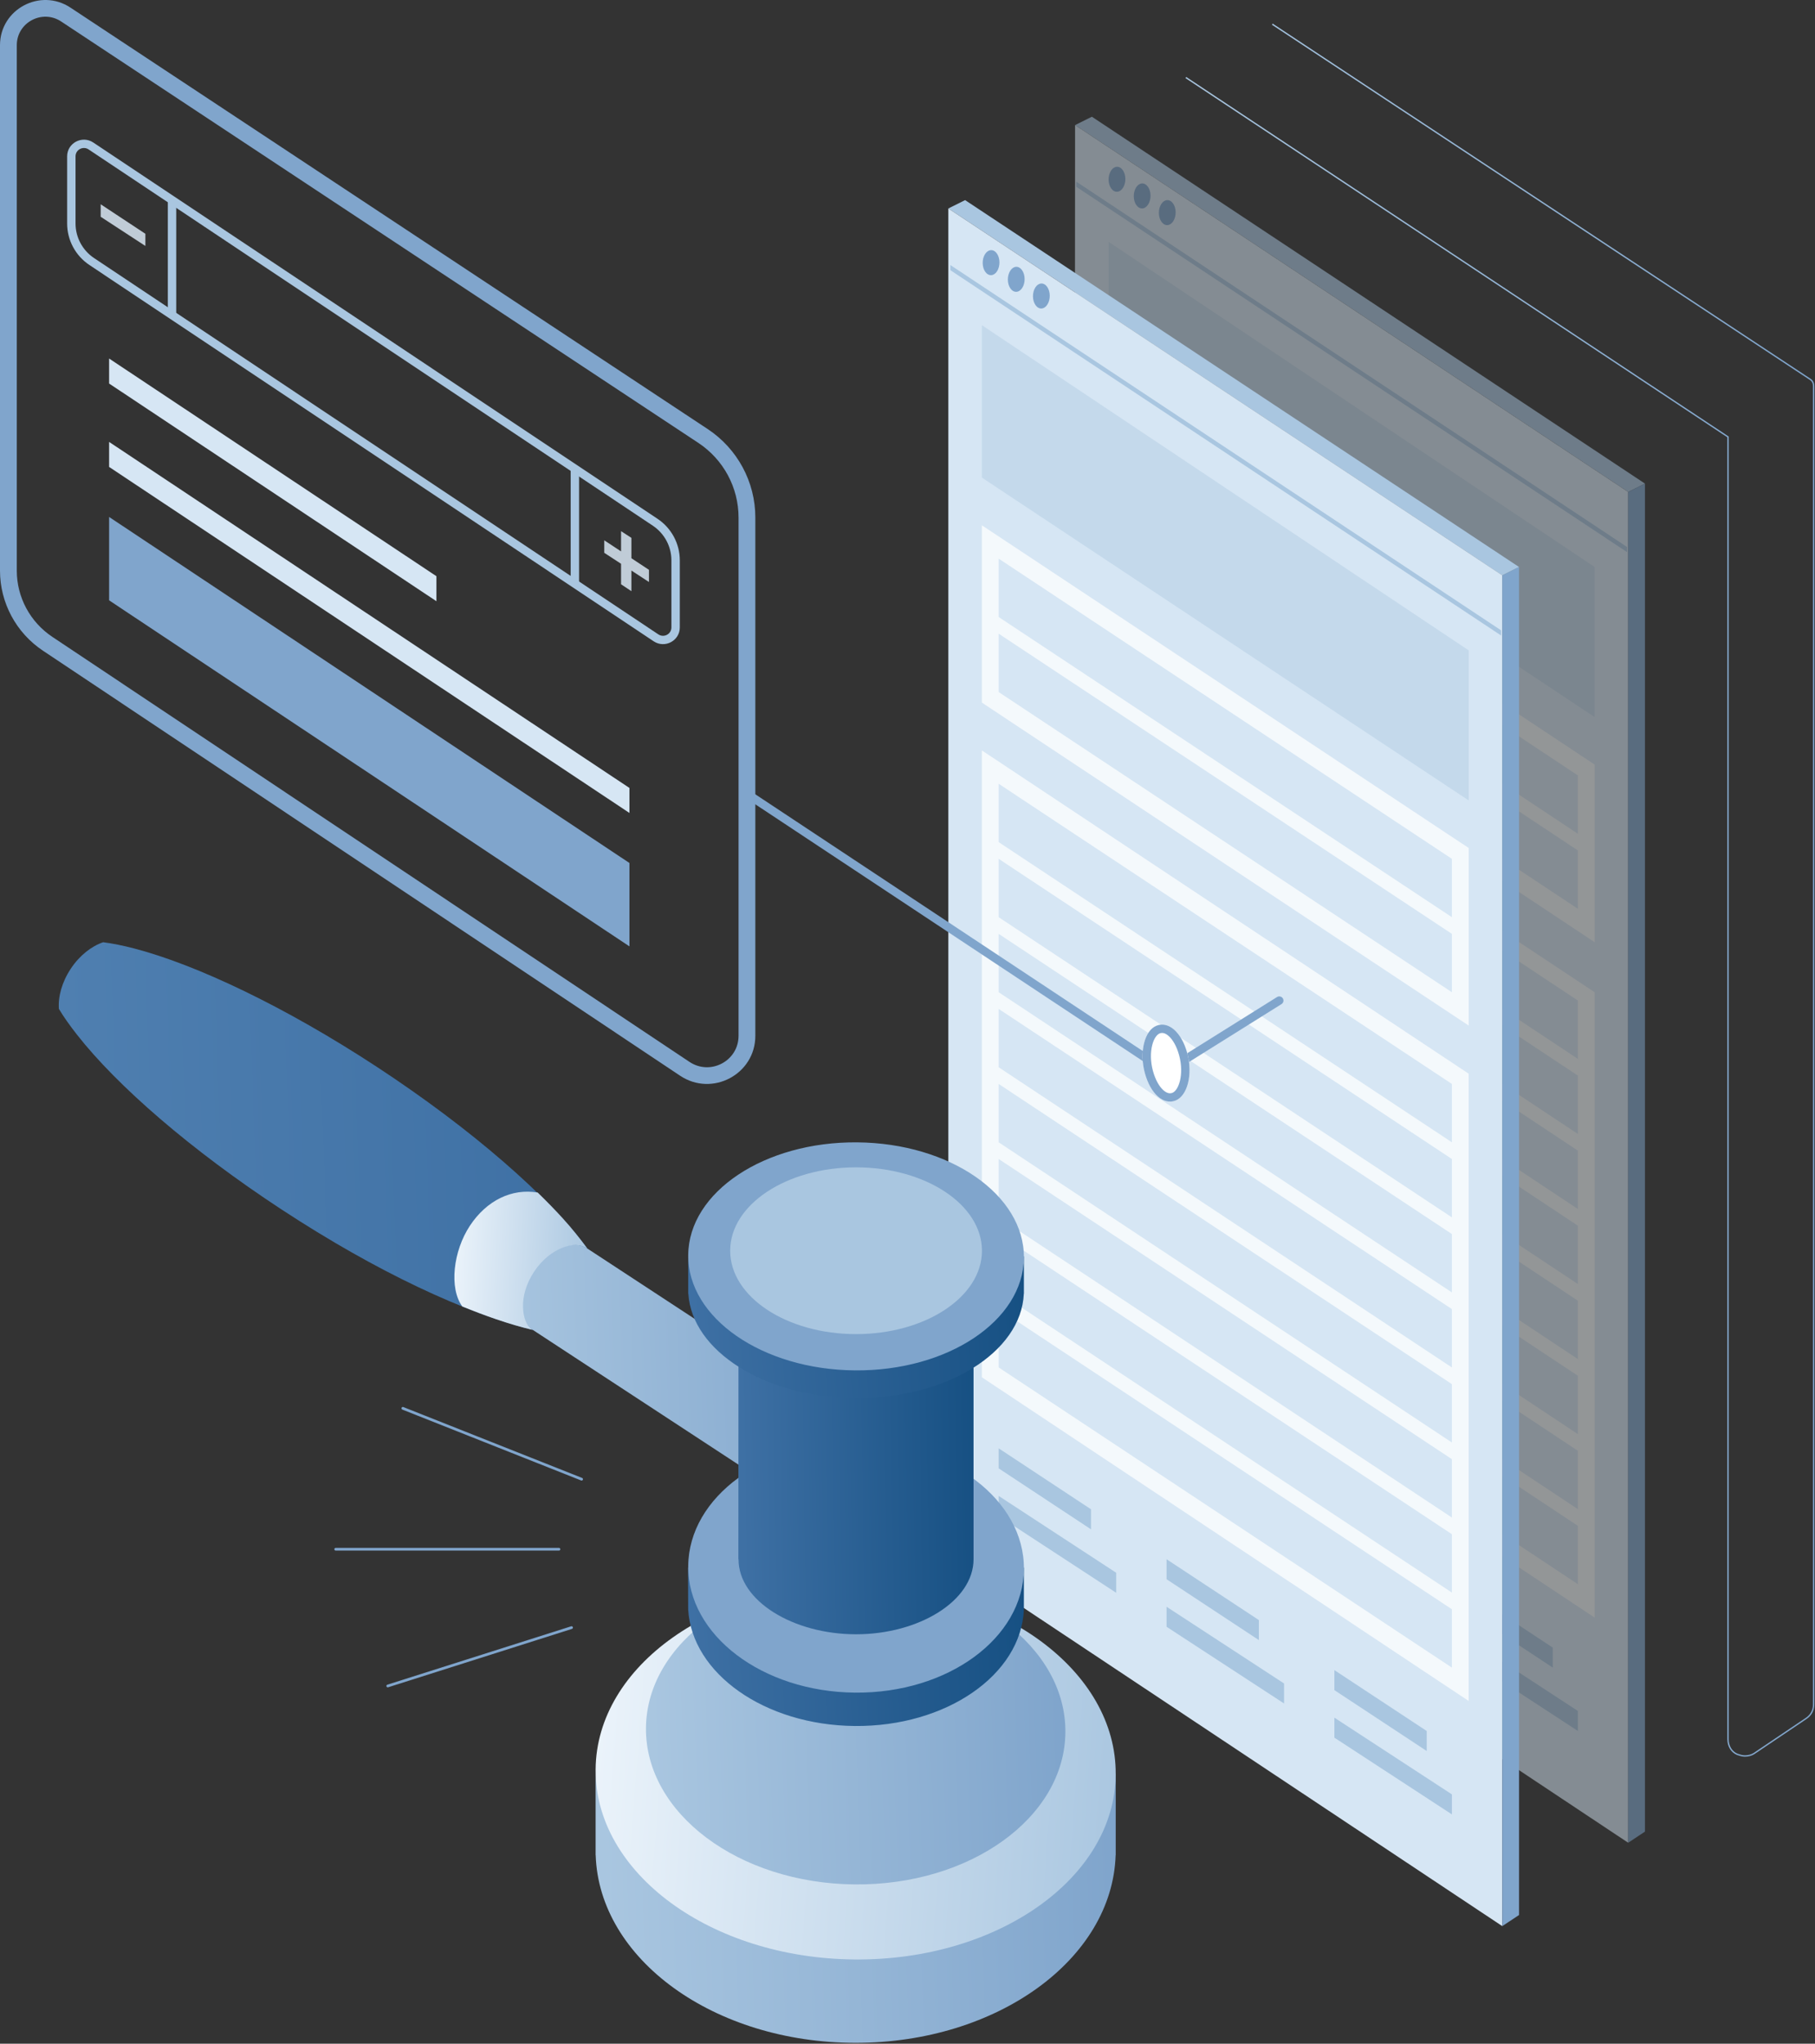 <?xml version="1.0" encoding="UTF-8"?> <svg xmlns="http://www.w3.org/2000/svg" width="1335" height="1503" viewBox="0 0 1335 1503" fill="none"><rect x="0" y="0" width="1335" height="1503" fill="#333333" stroke="none"/><path d="M411.125 1139.35H246.922" stroke="#80A5CC" stroke-width="2" stroke-miterlimit="10" stroke-linecap="round" stroke-linejoin="round"></path><path d="M420.397 1196.98L285.207 1239.91" stroke="#80A5CC" stroke-width="2" stroke-miterlimit="10" stroke-linecap="round" stroke-linejoin="round"></path><path d="M427.795 1087.84L296.309 1035.72" stroke="#80A5CC" stroke-width="2" stroke-miterlimit="10" stroke-linecap="round" stroke-linejoin="round"></path><g opacity="0.5"><path d="M933.242 567.191L1157.66 716.557V728.184L933.242 578.978V567.191Z" fill="#4F7FB0"></path><path d="M1209.94 355.66L803.113 85.848L790.785 91.98L1197.61 361.792L1209.94 355.66Z" fill="#A9C6E0"></path><path d="M1197.59 361.797L790.767 91.984L790.156 1084.33L1197.59 1355.2V361.797Z" fill="#D6E6F4"></path><path d="M826.765 136.696C828.609 132.381 827.782 126.711 824.919 124.031C822.055 121.35 818.24 122.675 816.396 126.99C814.553 131.304 815.38 136.975 818.243 139.655C821.107 142.335 824.922 141.01 826.765 136.696Z" fill="#80A5CC"></path><path d="M845.277 148.948C847.121 144.633 846.294 138.963 843.43 136.282C840.567 133.602 836.751 134.927 834.908 139.241C833.065 143.556 833.892 149.226 836.755 151.907C839.618 154.587 843.434 153.262 845.277 148.948Z" fill="#80A5CC"></path><path d="M863.75 161.221C865.593 156.907 864.766 151.236 861.903 148.556C859.04 145.876 855.224 147.2 853.381 151.515C851.537 155.829 852.364 161.5 855.228 164.18C858.091 166.861 861.907 165.536 863.75 161.221Z" fill="#80A5CC"></path><path opacity="0.2" d="M815.414 177.832L1172.93 416.984V527.362L815.414 290.049V177.832Z" fill="#80A5CC"></path><path opacity="0.74" d="M815.414 492.717L1172.93 729.721L1172.92 1189.63L815.414 952.317L815.414 492.717Z" fill="white"></path><path fill-rule="evenodd" clip-rule="evenodd" d="M1196.73 406.035L791.664 137.389V133.598L1196.73 402.243V406.035Z" fill="#A9C6E0"></path><path d="M1197.59 361.794L1209.92 355.662V1347.02L1197.59 1355.19V361.794Z" fill="#80A5CC"></path><path opacity="0.74" d="M815.414 325L1172.93 562.312V692.926L815.414 455.614V325Z" fill="white"></path><path d="M827.77 349.525L1160.62 570.281V613.206L827.77 392.45V349.525Z" fill="#D6E6F4"></path><path d="M827.77 404.711L1160.62 625.466V668.391L827.77 447.636V404.711Z" fill="#D6E6F4"></path><path d="M827.77 515.084L1160.62 735.839V778.764L827.77 558.009V515.084Z" fill="#D6E6F4"></path><path d="M827.77 570.291L1160.62 791.047V833.971L827.77 613.216V570.291Z" fill="#D6E6F4"></path><path d="M827.77 625.477L1160.62 846.232V889.157L827.77 668.401V625.477Z" fill="#D6E6F4"></path><path d="M827.77 680.664L1160.62 901.42V944.344L827.77 723.589V680.664Z" fill="#D6E6F4"></path><path d="M827.77 735.85L1160.62 956.605V999.53L827.77 778.774V735.85Z" fill="#D6E6F4"></path><path d="M827.77 791.035L1160.62 1011.79V1054.72L827.77 833.96V791.035Z" fill="#D6E6F4"></path><path d="M827.77 846.221L1160.62 1066.98V1109.9L827.77 889.145V846.221Z" fill="#D6E6F4"></path><path d="M827.77 901.408L1160.62 1122.16V1165.09L827.77 944.333V901.408Z" fill="#D6E6F4"></path><path d="M1074.32 1166.93L1142.12 1211.69V1226.41L1074.32 1181.65V1166.93Z" fill="#A9C6E0"></path><path d="M1074.32 1201.88L1160.61 1258.3V1273.02L1074.32 1216.6V1201.88Z" fill="#A9C6E0"></path></g><path d="M1117.3 416.982L709.871 147.17L697.543 153.302L1104.98 423.114L1117.3 416.982Z" fill="#A9C6E0"></path><path d="M1104.98 423.119L697.543 153.307V1145.65L1104.98 1416.52V423.119Z" fill="#D6E6F4"></path><path d="M734.152 198.018C735.996 193.704 735.169 188.033 732.305 185.353C729.442 182.672 725.626 183.997 723.783 188.312C721.94 192.626 722.767 198.297 725.63 200.977C728.493 203.657 732.309 202.333 734.152 198.018Z" fill="#80A5CC"></path><path d="M752.668 210.27C754.511 205.955 753.684 200.285 750.821 197.605C747.957 194.924 744.142 196.249 742.299 200.564C740.455 204.878 741.282 210.549 744.146 213.229C747.009 215.909 750.824 214.585 752.668 210.27Z" fill="#80A5CC"></path><path d="M771.14 222.543C772.984 218.229 772.157 212.558 769.294 209.878C766.43 207.198 762.615 208.523 760.771 212.837C758.928 217.152 759.755 222.822 762.618 225.502C765.482 228.183 769.297 226.858 771.14 222.543Z" fill="#80A5CC"></path><path opacity="0.2" d="M722.215 239.154L1080.3 478.306V588.684L722.215 351.236V239.154Z" fill="#80A5CC"></path><path opacity="0.74" d="M722.215 551.881L1080.25 789.615L1080.25 1250.94L722.215 1012.9L722.215 551.881Z" fill="white"></path><path fill-rule="evenodd" clip-rule="evenodd" d="M1104.11 467.359L699.051 198.713V194.922L1104.11 463.568V467.359Z" fill="#A9C6E0"></path><path d="M1104.98 423.116L1117.31 416.984V1408.35L1104.98 1416.52V423.116Z" fill="#80A5CC"></path><path opacity="0.74" d="M722.215 386.324L1080.3 623.636V754.25L722.215 516.717V386.324Z" fill="white"></path><path d="M734.57 410.848L1067.92 631.603V674.528L734.57 453.772V410.848Z" fill="#D6E6F4"></path><path d="M734.57 466.035L1067.92 686.791V729.715L734.57 508.96V466.035Z" fill="#D6E6F4"></path><path d="M734.57 576.406L1067.92 797.162V840.086L734.57 619.331V576.406Z" fill="#D6E6F4"></path><path d="M734.57 631.613L1067.92 852.369V895.293L734.57 674.538V631.613Z" fill="#D6E6F4"></path><path d="M734.57 686.799L1067.92 907.554V950.479L734.57 729.724V686.799Z" fill="#D6E6F4"></path><path d="M734.57 741.986L1067.92 962.742V1005.67L734.57 784.911V741.986Z" fill="#D6E6F4"></path><path d="M734.57 797.172L1067.92 1017.93V1060.85L734.57 840.097V797.172Z" fill="#D6E6F4"></path><path d="M734.57 852.357L1067.92 1073.11V1116.04L734.57 895.282V852.357Z" fill="#D6E6F4"></path><path d="M734.57 907.543L1067.92 1128.3V1171.22L734.57 950.468V907.543Z" fill="#D6E6F4"></path><path d="M734.57 962.73L1067.92 1183.49V1226.41L734.57 1005.66V962.73Z" fill="#D6E6F4"></path><path d="M981.496 1228.25L1049.4 1273.02V1287.73L981.496 1242.97V1228.25Z" fill="#A9C6E0"></path><path d="M981.496 1263.21L1067.92 1319.62V1334.34L981.496 1277.92V1263.21Z" fill="#A9C6E0"></path><path d="M858.055 1146.7L925.958 1191.46V1206.18L858.055 1161.41V1146.7Z" fill="#A9C6E0"></path><path d="M858.055 1181.65L944.477 1238.07V1252.78L858.055 1196.37V1181.65Z" fill="#A9C6E0"></path><path d="M734.57 1065.14L802.474 1109.97V1124.71L734.57 1079.88V1065.14Z" fill="#A9C6E0"></path><path d="M734.57 1100.14L820.993 1156.64V1171.38L734.57 1114.88V1100.14Z" fill="#A9C6E0"></path><path fill-rule="evenodd" clip-rule="evenodd" d="M549.656 583.908C550.602 582.499 552.518 582.119 553.936 583.059L857.698 784.315L939.303 733.251C940.745 732.349 942.651 732.779 943.559 734.212C944.468 735.644 944.035 737.537 942.593 738.44L857.602 791.622L550.511 588.16C549.093 587.221 548.71 585.317 549.656 583.908Z" fill="#80A5CC"></path><path fill-rule="evenodd" clip-rule="evenodd" d="M45 15.816C31.054 6.593 12.346 16.515 12.346 33.253V419.646C12.346 439.202 22.147 457.47 38.466 468.352L507.145 780.943C507.145 780.943 507.144 780.943 507.145 780.943C522.524 791.198 543.229 780.258 543.229 761.774V380.583C543.229 358.522 532.129 337.935 513.67 325.729L45 15.816ZM500.263 791.126C523.87 806.867 555.575 790.042 555.575 761.774V380.583C555.575 354.422 542.413 330.002 520.511 315.52L51.842 5.608C29.663 -9.061 0 6.756 0 33.253V419.646C0 443.284 11.846 465.372 31.584 478.535L500.263 791.126Z" fill="#80A5CC"></path><path fill-rule="evenodd" clip-rule="evenodd" d="M850.686 754.315C859.494 750.847 869.055 759.024 873.28 774.568C877.499 790.103 873.454 805.899 864.652 809.376C855.843 812.845 846.275 804.666 842.058 789.123C837.839 773.588 841.885 757.784 850.686 754.315Z" fill="white"></path><path fill-rule="evenodd" clip-rule="evenodd" d="M842.058 789.123C846.275 804.666 855.843 812.845 864.652 809.376C873.454 805.899 877.499 790.103 873.28 774.568C869.055 759.024 859.494 750.847 850.686 754.315C841.885 757.784 837.839 773.588 842.058 789.123ZM852.963 760.015C851.256 760.687 848.855 763.182 847.48 768.675C846.17 773.905 846.158 780.677 848.018 787.526L848.018 787.527C849.921 794.539 852.88 799.272 855.737 801.798C858.461 804.206 860.645 804.356 862.373 803.678C864.084 803 866.484 800.501 867.858 795.013C869.168 789.785 869.18 783.015 867.32 776.167M852.963 760.015C854.691 759.335 856.873 759.484 859.597 761.892C862.454 764.418 865.413 769.151 867.32 776.165" fill="#80A5CC"></path><path d="M820.592 1364.38H820.648V1309.19H820.592C818.115 1232.68 733.451 1171.22 629.371 1171.22C525.291 1171.22 440.627 1232.68 438.149 1309.19H438.094V1364.38H438.149C440.627 1440.89 525.291 1502.36 629.371 1502.36C733.451 1502.36 818.115 1440.89 820.592 1364.38Z" fill="url(#paint0_linear_4816_6968)"></path><path d="M820.644 1304.96C820.016 1381.15 733.865 1442.08 628.226 1441.04C522.586 1440 437.464 1377.39 438.097 1301.2C438.725 1225.01 524.876 1164.08 630.516 1165.12C736.15 1166.16 821.277 1228.77 820.644 1304.96Z" fill="url(#paint1_linear_4816_6968)"></path><path d="M783.634 1273.96C783.127 1336.61 713.65 1386.7 628.457 1385.85C543.264 1384.99 474.617 1333.51 475.128 1270.87C475.634 1208.22 545.111 1158.13 630.304 1158.98C715.493 1159.84 784.144 1211.32 783.634 1273.96Z" fill="url(#paint2_linear_4816_6968)"></path><path d="M753.106 1152.83H506.078L506.176 1183.49C508.77 1230.69 562.463 1268.75 628.676 1269.34C695.92 1269.95 751.224 1231.68 753.106 1183.49V1152.83Z" fill="url(#paint3_linear_4816_6968)"></path><path d="M753.123 1153.97C753.567 1103.18 698.653 1061.49 630.469 1060.86C562.285 1060.23 506.65 1100.89 506.206 1151.69C505.761 1202.48 560.675 1244.17 628.86 1244.81C697.044 1245.44 752.678 1204.77 753.123 1153.97Z" fill="#80A5CC"></path><path d="M395.029 895.291L432.051 918.221L639.516 1054.19L599.775 1114.22L391.944 978.074L358.008 956.612L395.029 895.291Z" fill="url(#paint4_linear_4816_6968)"></path><path d="M391.945 978.078C381.04 970.799 380.815 951.606 391.751 935.093C402.687 918.576 421.026 911.135 432.052 918.229C403.821 880.154 347.177 830.477 276.991 784.476C209.81 740.444 144.729 709.533 98.67 697.52C90.427 695.37 82.81 693.837 75.877 692.936C67.332 695.836 58.567 702.595 52.041 712.449C45.516 722.303 42.633 733.025 43.328 741.992C46.903 747.964 51.422 754.287 56.668 760.975C85.946 798.338 140.182 845.627 207.368 889.659C277.55 935.644 342.584 965.814 391.945 978.078Z" fill="url(#paint5_linear_4816_6968)"></path><path d="M364.71 970.123C374.729 973.55 383.277 976.051 391.922 978.065C386.807 974.653 385.036 968.806 384.718 961.647C384.361 953.551 386.989 944.072 392.789 935.305C398.595 926.533 406.308 920.395 413.926 917.525C420.657 914.99 426.853 914.889 432.029 918.215C426.757 911.106 420.975 903.698 413.85 895.887C408.277 889.77 402.104 883.458 395.493 877.015C376.496 873.82 357.984 882.771 345.644 901.413C333.305 920.053 330.22 947.405 340.034 960.8C348.593 964.297 356.865 967.443 364.71 970.123Z" fill="url(#paint6_linear_4816_6968)"></path><path d="M716.078 913.68H543.232L543.105 1146.7H543.223C543.105 1177.36 583.472 1201.89 629.655 1201.89C675.838 1201.89 716.078 1177.36 716.078 1146.7V913.68Z" fill="url(#paint7_linear_4816_6968)"></path><path d="M753.122 923.963H506.203V951.394H506.301C508.896 993.621 562.613 1027.67 628.856 1028.2C696.129 1028.74 751.186 994.507 753.068 951.394H753.122V923.963Z" fill="url(#paint8_linear_4816_6968)"></path><path d="M753.115 925.01C753.559 878.698 698.647 840.688 630.465 840.112C562.283 839.536 506.65 876.613 506.206 922.926C505.761 969.238 560.674 1007.25 628.856 1007.82C697.038 1008.4 752.671 971.323 753.115 925.01Z" fill="#80A5CC"></path><path d="M722.264 919.815C722.264 953.682 680.807 981.136 629.669 981.136C578.53 981.136 537.074 953.682 537.074 919.815C537.074 885.948 578.53 858.494 629.669 858.494C680.807 858.494 722.264 885.948 722.264 919.815Z" fill="#A9C6E0"></path><path d="M80.254 380.188L462.983 634.67V695.991L80.254 441.508V380.188Z" fill="#80A5CC"></path><path d="M80.254 325L462.983 579.482V597.878L80.254 343.396L80.254 325Z" fill="#D6E6F4"></path><path d="M80.254 263.678L321.003 423.755V442.151L80.254 282.074L80.254 263.678Z" fill="#D6E6F4"></path><path fill-rule="evenodd" clip-rule="evenodd" d="M480.179 386.621L65.169 109.9C61.068 107.166 55.556 110.086 55.556 114.992V164.354C55.556 174.571 60.679 184.117 69.219 189.812L484.229 466.532C488.33 469.266 493.843 466.347 493.843 461.44V412.078C493.843 401.861 488.719 392.315 480.179 386.621ZM68.61 104.809C60.408 99.34 49.383 105.179 49.383 114.992V164.354C49.383 176.615 55.531 188.07 65.779 194.903L480.789 471.623C488.991 477.092 500.016 471.253 500.016 461.44V412.078C500.016 399.817 493.868 388.362 483.62 381.529L68.61 104.809Z" fill="#A9C6E0"></path><path d="M74.055 150.229L106.933 171.936V180.889L74.055 159.427V150.229Z" fill="#C0CCD7"></path><path d="M464.429 419.596V434.786L456.807 429.698V414.621L444.461 406.561V397.363L456.807 405.515V390.617L464.429 395.57V410.547L477.339 419.071V428.024L464.429 419.596Z" fill="#C0CCD7"></path><path d="M419.75 343.389L425.923 347.361V429.238L419.75 425.242V343.389Z" fill="#A9C6E0"></path><path d="M123.441 147.17L129.614 151.142V233.019L123.441 229.024V147.17Z" fill="#A9C6E0"></path><path d="M935.836 17.781L1331.53 279.009C1333.38 280.235 1334 282.075 1334 283.914V1253.4C1334 1257.69 1332.15 1261.37 1328.44 1263.82L1290.17 1289.58C1288.32 1290.8 1285.85 1291.42 1283.38 1291.42C1281.53 1291.42 1279.68 1290.8 1277.82 1290.19C1273.5 1288.35 1271.03 1284.06 1271.03 1279.15V321.32L872.254 57.027" stroke="url(#paint9_linear_4816_6968)" stroke-miterlimit="10"></path><defs><linearGradient id="paint0_linear_4816_6968" x1="438.094" y1="1171.22" x2="810.382" y2="1160.06" gradientUnits="userSpaceOnUse"><stop stop-color="#A9C6E0"></stop><stop offset="1" stop-color="#80A5CC"></stop></linearGradient><linearGradient id="paint1_linear_4816_6968" x1="438.094" y1="1165.11" x2="839.386" y2="1195.76" gradientUnits="userSpaceOnUse"><stop offset="0.003" stop-color="#ECF4FB"></stop><stop offset="1" stop-color="#A9C6E0"></stop></linearGradient><linearGradient id="paint2_linear_4816_6968" x1="475.125" y1="1158.97" x2="775.253" y2="1148.38" gradientUnits="userSpaceOnUse"><stop stop-color="#A9C6E0"></stop><stop offset="1" stop-color="#80A5CC"></stop></linearGradient><linearGradient id="paint3_linear_4816_6968" x1="506.078" y1="1152.83" x2="886.834" y2="1130.96" gradientUnits="userSpaceOnUse"><stop stop-color="#3E70A4"></stop><stop offset="1" stop-color="#003E70"></stop></linearGradient><linearGradient id="paint4_linear_4816_6968" x1="358.008" y1="895.291" x2="631.902" y2="886.148" gradientUnits="userSpaceOnUse"><stop stop-color="#A9C6E0"></stop><stop offset="1" stop-color="#80A5CC"></stop></linearGradient><linearGradient id="paint5_linear_4816_6968" x1="43.227" y1="692.936" x2="421.484" y2="679.545" gradientUnits="userSpaceOnUse"><stop stop-color="#4F7FB0"></stop><stop offset="1" stop-color="#3E70A4"></stop></linearGradient><linearGradient id="paint6_linear_4816_6968" x1="334.215" y1="876.379" x2="437.129" y2="881.834" gradientUnits="userSpaceOnUse"><stop offset="0.003" stop-color="#ECF4FB"></stop><stop offset="1" stop-color="#A9C6E0"></stop></linearGradient><linearGradient id="paint7_linear_4816_6968" x1="543.105" y1="913.68" x2="810.525" y2="909.331" gradientUnits="userSpaceOnUse"><stop stop-color="#3E70A4"></stop><stop offset="1" stop-color="#003E70"></stop></linearGradient><linearGradient id="paint8_linear_4816_6968" x1="506.203" y1="923.963" x2="886.482" y2="899.56" gradientUnits="userSpaceOnUse"><stop stop-color="#3E70A4"></stop><stop offset="1" stop-color="#003E70"></stop></linearGradient><linearGradient id="paint9_linear_4816_6968" x1="872.254" y1="17.781" x2="1321.97" y2="13.549" gradientUnits="userSpaceOnUse"><stop stop-color="#A9C6E0"></stop><stop offset="1" stop-color="#80A5CC"></stop></linearGradient></defs></svg> 